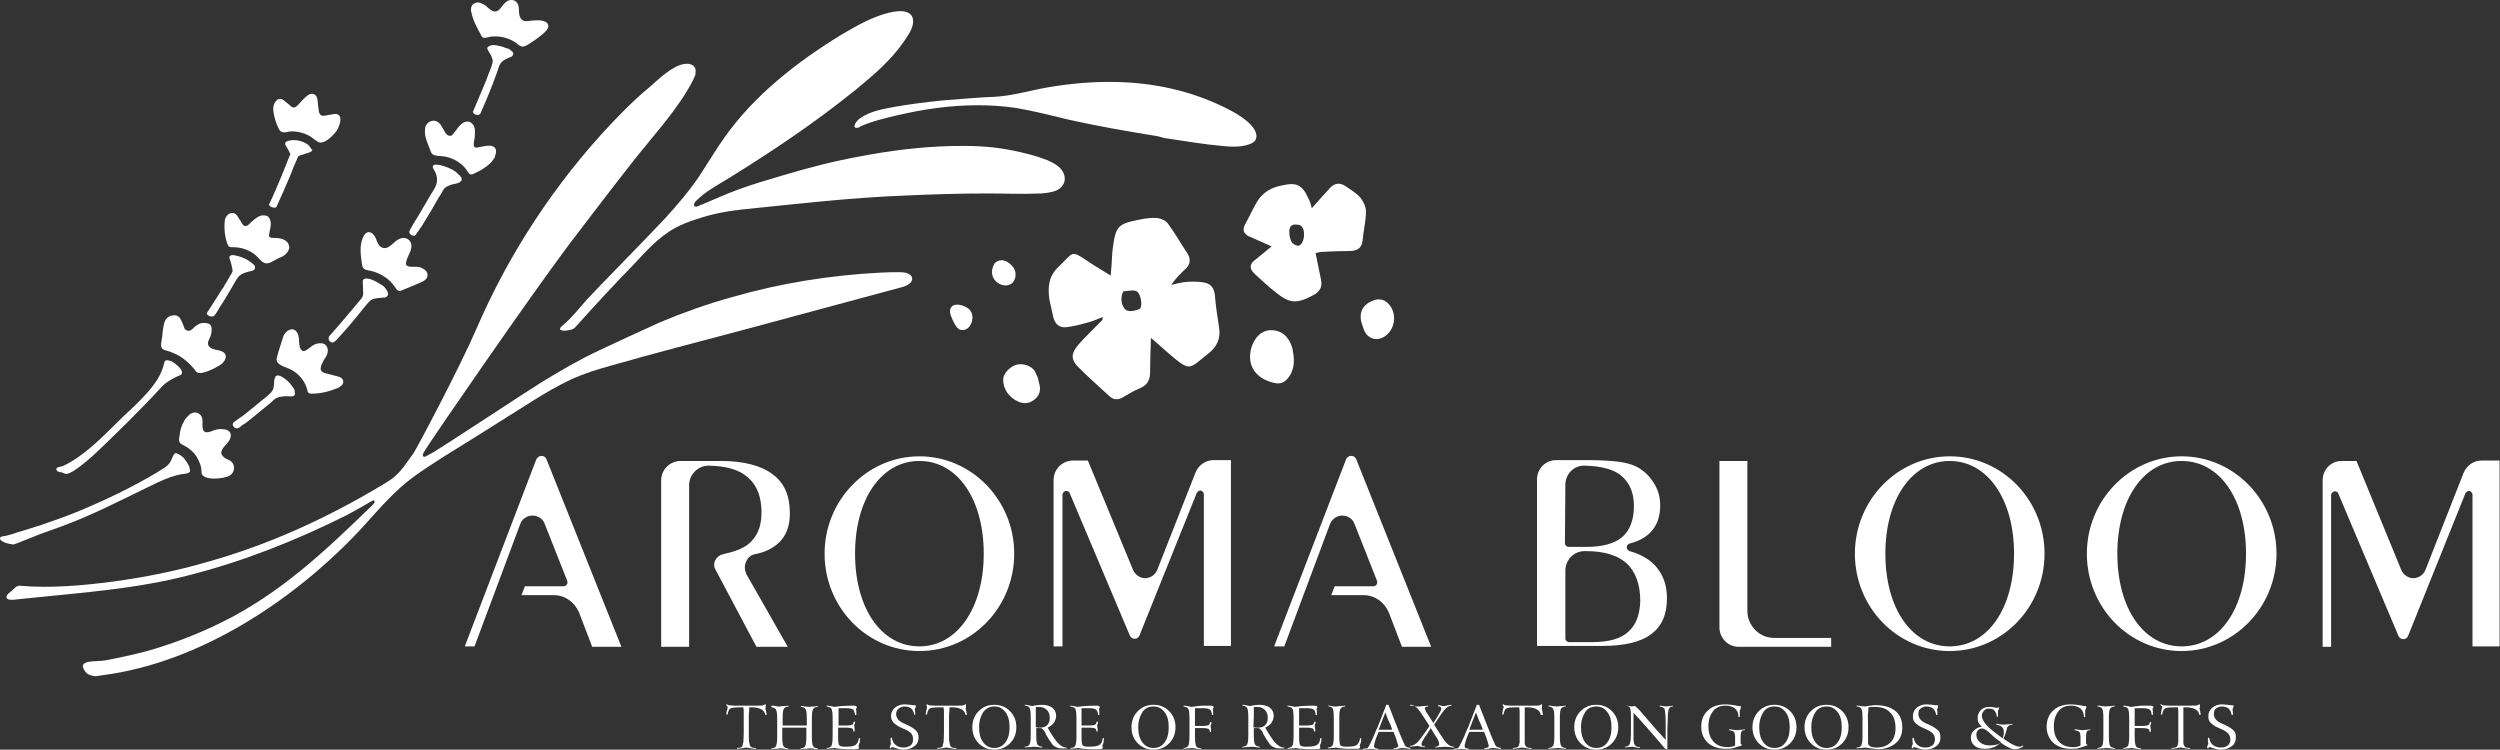 <?xml version="1.0" encoding="utf-8"?>
<!-- Generator: Adobe Illustrator 26.2.1, SVG Export Plug-In . SVG Version: 6.00 Build 0)  -->
<svg version="1.1" id="レイヤー_1" xmlns="http://www.w3.org/2000/svg" xmlns:xlink="http://www.w3.org/1999/xlink" x="0px"
	 y="0px" viewBox="0 0 590.6 177.1" style="enable-background:new 0 0 590.6 177.1;" xml:space="preserve">
<rect x="0" y="0" width="590.6" height="177.1" fill="#333333" stroke="none"/>
<style type="text/css">
	.st0{fill:#FFFFFF;}
</style>
<g id="a">
</g>
<g id="b">
	<g id="c">
		<g>
			<g>
				<path class="st0" d="M248.8,74.8c0.4,1.7,1.4,2.7,3.1,2.5c1.8-0.2,3.6-0.7,5.4-1.2c1.1-0.3,2.1-0.8,3.2-1.2
					c0,0.6-0.1,0.8-0.3,0.9c-1.8,1.9-3.8,3.7-5.5,5.7c-1.7,2-1.7,3.4-0.1,5.1c2.4,2.4,5,4.7,7.5,7c1,0.9,2,0.9,3.1,0.3
					c1.3-0.7,2.6-1.6,3.9-2.1c1.8-0.7,2.6-1.9,2.6-3.8c0-2.7,0.1-5.4,0.2-8.2c1.5,1.3,2.8,2.5,4.2,3.7c5.2,4.4,4.6,3.8,9.5-0.1
					c1.9-1.5,2.8-3.5,2.4-6c-0.4-2.6-0.8-5.1-1-7.7c-0.2-1.8-1.1-2.8-2.8-3c-1.3-0.2-2.6-0.2-3.9-0.1c-1.2,0.1-2.4,0.4-3.6,0.7
					c1-1.5,2.2-2.7,3.5-3.9c1-1,1.1-2.2,0.4-3.4c-1.6-2.4-3-4.9-4.7-7.2c-0.5-0.7-1.6-1.2-2.5-1.3c-1.4-0.1-2.9,0.1-4.3,0.4
					c-5,1-5.5,1.5-6.2,6.6c-0.2,1.4-0.2,2.8-0.3,4.1c-0.1,0.7-0.1,1.5-0.2,2.5c-1.9-1.2-3.5-2.1-5-3.1c-4.6-3.1-3.6-2.5-7.2,0.9
					c-2.5,2.3-2.7,4.9-2.3,7.8C248.2,72.1,248.5,73.4,248.8,74.8L248.8,74.8z M265.4,68.8c1,0,2.3-0.4,3.1,0
					c1.1,0.6,1.5,3.8,0.7,4.2c-0.9,0.4-2.3,0.7-3.1,0.3C264.8,72.4,264.6,70.2,265.4,68.8L265.4,68.8z"/>
				<path class="st0" d="M297,47.6c-1,1.7-1.8,3.5-2.8,5.3c-0.8,1.4-0.4,2.4,1,3c1.7,0.8,3.5,1.5,5.2,2.3c-1.2,1-2.5,2.1-3.9,3.2
					c-1.5,1.1-1.3,2.2,0,3.4c1.6,1.4,3.1,2.9,4.8,4.2c3.4,2.8,5.1,2.8,9,0.7c1.5-0.8,2.1-1.9,1.8-3.5c-0.4-2.1-0.9-4.2-1.3-6.4
					c0.5-0.1,1-0.3,1.5-0.3c2.2-0.1,4.4-0.2,6.5-0.2c1.7,0,2.9-0.6,3.1-2.5c0.2-2.3,0.8-4.6,0.8-6.9c0-1.1-0.7-2.5-1.5-3.4
					c-0.9-1-2.2-1.7-3.3-2.5c-1.3-0.9-2.6-0.8-3.7,0.4c-1.4,1.5-2.8,3.1-4.3,4.8c-0.2-0.8-0.4-1.6-0.8-2.3c-1.4-3.2-2.8-3.9-6.2-3.1
					C300.6,44.2,298.4,45.3,297,47.6L297,47.6z M306.7,53.1c0.2,0,0.5,0.1,0.7,0.3c1.1,0.9,0.8,4.1-0.5,4.6
					c-0.4,0.2-1.2-0.2-1.6-0.6c-0.4-0.4-0.5-1.2-0.6-1.4C304.3,53.6,304.9,52.8,306.7,53.1z"/>
				<path class="st0" d="M245.2,89.3c0.1,0.6,0.2,0.9,0.3,1.3c0.4,1.4,0.2,2.7-1,3.7c-1.2,1-2.5,1.2-3.9,0.6c-2.3-1-3.7-3.1-3.6-5.4
					c0.1-1.4,1.8-3.1,3.4-3.4c1.8-0.3,3.8,0.6,4.3,2.1C244.9,88.6,245.1,89,245.2,89.3L245.2,89.3z"/>
				<path class="st0" d="M305.3,82.2c0.4,2.1,0.8,4.4-0.7,6.7c-0.9,1.3-1.9,1.9-3.4,1.6c-4.4-0.9-6.9-4.1-5.5-8.6
					c0.7-2.2,2.4-4,4.8-3.9C302.8,78.1,304.4,79.4,305.3,82.2L305.3,82.2z"/>
				<path class="st0" d="M239.8,64c0.4,1.4-0.2,2.9-1.4,3.3c-1.4,0.5-3.2-0.4-3.8-1.8c-0.5-1.2-0.2-2.2,0.3-3.2
					c0.3-0.4,1-0.8,1.5-0.8C237.7,61.3,239.4,62.7,239.8,64L239.8,64z"/>
				<path class="st0" d="M321.9,77c-1.1-2.8-0.2-5,2.5-6c1.5-0.6,2.9-0.2,3.9,1.1c2,2.6,1,6.6-2,7.8c-1.5,0.6-3.2-0.1-3.9-1.6
					C322.2,78,322.1,77.5,321.9,77L321.9,77z"/>
				<path class="st0" d="M229.6,74.1c0.4,1.2-0.1,2.9-1.2,3.6c-0.5,0.3-1.2,0.4-1.8,0.1c-0.3-0.2-0.6-0.5-0.8-0.8
					c-0.5-0.8-0.9-1.7-1.2-2.5c-0.2-0.6-0.3-1.3,0.1-1.9s1.2-0.7,1.9-0.6C228.1,72.3,229.2,72.9,229.6,74.1L229.6,74.1z"/>
			</g>
			<g>
				<g>
					<path class="st0" d="M164.3,17.6c-0.2,0.5-0.4,1-0.6,1.4c-3.6,6.9-9.1,12.7-13.9,18.8c-5.2,6.6-10.3,13.3-15.4,20
						c-10.1,13.5-31.7,45-32.9,46.9c-0.3,0.5-1.4,2.1-1.5,2.4c-0.1,0.1-0.1,0.3-0.1,0.5c0,0.2,0.2,0.4,0.4,0.3
						c0.2,0,0.3-0.1,0.5-0.2c0.4-0.2,0.9-0.5,1.3-0.7c4.3-2.6,21.5-14,26-16.8c4.4-2.7,8.9-5.3,13.6-7.5c2.3-1.1,11.8-5.5,14.3-6.6
						c5.5-2.3,11.1-4.3,16.9-5.9c11.4-3.3,23.3-5.2,35.2-5.8c1.6-0.1,3.1-0.1,4.6-0.1c1.1,0,2.6,0.3,2.8,1.4
						c0.1,1.1-1.2,1.8-2.3,2.1L175,78.1c-10.1,2.7-20.3,5.3-30.4,8.2c-3.3,0.9-6.5,1.9-9.6,3.3c-3.2,1.5-6.3,3.3-9.3,5.2l-13.5,8.5
						c-4.8,3-9.7,5.9-14.3,9.2c-4.7,3.4-8.3,7.7-12.2,12c-15.6,16.9-38.2,32-61.4,35c-0.4,0.1-0.9,0.1-1.3,0.2
						c-0.5,0.1-1.1,0-1.6-0.2c-0.5-0.1-0.9-0.4-1.3-0.9c-2.1-2.9,2.6-2.2,4.8-2.6c3.2-0.6,6.4-1.3,9.5-2.1c6.1-1.7,12.1-4,17.8-6.8
						c13.9-6.8,24.6-16.9,35.6-27.6c0.2-0.2,0.4-0.4,0.6-0.7c0.1-0.1,0.1-0.2,0.1-0.3c0-0.2-0.2-0.3-0.3-0.3
						c-0.2,0.1-0.4,0.2-0.6,0.3c-1.9,1.1-3.8,2.2-5.7,3.2c-11.8,5.9-24.1,10.8-36.9,14.1c-13,3.4-25.8,4.2-39.1,5.6
						c-1,0.1-2,0.2-2.9,0.3c-0.3,0-0.7,0-1-0.1c-0.4-0.1-0.6-0.5-0.4-0.9c0.1-0.1,0.2-0.3,0.3-0.4c0.6-0.5,1.2-1,1.8-1.6
						c0.4-0.3,0.8-0.4,1.3-0.3c6.9,0.6,14.8-0.1,21.6-1c7.5-1,15-2.5,22.2-4.6c15.1-4.2,29.3-10.8,42.6-18.9c1.5-0.9,2.7-2,3.8-3.4
						c0.8-1.1,1.6-2.2,2.4-3.3c0.8-1.1,11.1-20.6,14.9-29.4c7.7-17.9,18.6-34.5,32-48.7c2.8-2.9,5.6-5.8,8.7-8.3
						c2.2-1.9,6.4-6.2,9.6-5.7c1.1,0.2,1.7,0.9,1.5,2.1C164.3,17.3,164.3,17.4,164.3,17.6L164.3,17.6L164.3,17.6z"/>
					<path class="st0" d="M213.6,2.7c1.1,0.2,2,0.8,2.1,2c0.2,1.9-1.3,3.8-2.3,5.3c-3,4.3-7,7.7-11,11c-9.6,7.8-19.9,14.7-30.4,21.2
						c-2.6,1.6-5.3,3-7.5,5.2c-0.2,0.2-0.4,0.4-0.5,0.7s0,0.6,0.2,0.7c0.2,0.1,0.5,0,0.7-0.1c3.2-1.3,6.4-2.8,9.7-4
						s6.7-2.2,10.1-3.2c6-1.8,12.1-3.4,18.2-4.5c7.2-1.4,14.4-2.3,21.7-2.5c4.4-0.1,8.9,0,13.3,0.8c2.2,0.4,4.4,0.9,6.5,1.5
						c1.9,0.6,4.2,1.3,5.7,2.6c1,0.8,1.6,2.1,1.4,3.3c-0.2,1.1-1.1,2-2.2,2.4s-2.2,0.5-3.3,0.6c-4.2,0.2-8.5,0-12.8,0
						c-6.5,0-13,0.2-19.5,0.5c-12.9,0.5-25.7,2-38.5,3.3c-3.7,0.4-7.2,1.1-10.7,2.3c-1.7,0.5-3.4,1.2-4.9,2c-4.1,2.2-7.1,5.7-10.2,9
						c-4.6,4.7-9.1,9.6-13.4,14.4c-0.3,0.4-0.7,0.6-1.2,0.7c-0.6,0.1-1.1,0.3-1.7,0.2c-0.2,0-0.3,0-0.5-0.1
						c-0.3-0.1-0.4-0.3-0.2-0.6c0.2-0.2,0.4-0.4,0.6-0.6c2.2-1.8,3.9-4.1,5.8-6.2c2-2.2,14.4-14.8,18.4-19.1c3-3.3,6-6.8,8.4-10.5
						c1.9-2.9,3.6-5.8,5.6-8.6c7.1-10,17-17.7,27.4-24.1C202.3,6.1,206,4,210,3C210.9,2.8,212.4,2.5,213.6,2.7L213.6,2.7z"/>
					<path class="st0" d="M273,32.1c-6.8-1.1-13.7-2.3-20.4-3.8c-4.2-1-8.4-2.1-12.6-2.8c-6.1-0.9-12.4-0.8-18.6,0
						c-3.1,0.4-6.2,1-9.3,1.7c-2.9,0.7-6,1.4-8.7,2.6c-0.2,0.1-0.3,0.2-0.5,0.3c-0.1,0.1-0.3,0.1-0.5,0.1c-0.8,0.1-0.5-0.8-0.3-1.1
						c0.3-0.5,0.8-1,1.3-1.3c2.2-1.5,5-2,7.6-2.5c4-0.7,7.9-1.2,12-1.6c0.9-0.1,11.5-0.9,11.5-0.8c4.9-0.2,9.6-1.8,14.5-2.5
						c5.2-0.8,10.4-1.2,15.7-1c9.1,0.3,18.2,2.5,26.2,6.8c1.7,0.9,3.4,2,4.7,3.4c0.9,1,1.7,2.5,0.9,3.6c-0.3,0.4-0.8,0.7-1.4,0.9
						c-2,0.7-4.1,0.6-6.2,0.4c-4.6-0.4-9.2-1.2-13.9-1.9C274.4,32.4,273.7,32.2,273,32.1L273,32.1z"/>
					<g>
						<path class="st0" d="M129.5,5.9c-0.2-0.8-1.2-1-2-1.1c-0.7,0-1.5,0-2.2,0.1c-0.6,0.1-1.3,0.2-1.8-0.1
							c-0.7-0.4-0.9-1.4-0.9-2.2c0-0.8-0.1-1.8-0.8-2.3c-0.4-0.3-1-0.4-1.6-0.2S119.4,0.6,119,1c-0.6,0.7-1.1,1.6-1.9,1.7
							c-0.9,0.1-1.6-0.7-2.3-1.3c-0.1-0.1-0.2-0.2-0.3-0.2c-0.4-0.3-0.9-0.5-1.4-0.6c-0.6-0.1-1.3,0.2-1.6,0.7
							c-0.3,0.5-0.3,1.2-0.1,1.8c0.4,1.9,1.4,3.6,2.3,5.3c0.2,0.5,0.5,0.6,1.1,0.5c0.2,0,0.3-0.1,0.5-0.1c0.7-0.2,1.3-0.2,2-0.2
							c1.9,0.1,3.7,0.7,5.2,2c1.1,0.9,1.9,0.1,2.9-0.5c1.1-0.7,2.2-1.5,3.2-2.4C129.1,7.2,129.7,6.6,129.5,5.9L129.5,5.9z"/>
						<path class="st0" d="M119.1,11.2c-0.4-0.2-0.9-0.3-1.4-0.4c-0.8-0.2-1.6-0.3-2.3,0.2c-0.4,0.2-0.3,0.6-0.1,0.9
							c0.2,0.4,0.5,0.8,0.7,1.2c0.2,0.4,0.3,0.8,0.4,1.2c0,0.2,0,0.5-0.1,0.7c-0.2,0.9-0.6,1.7-0.9,2.5c-0.3,0.9-0.7,1.9-1.1,2.8
							c-0.8,1.9-1.6,3.8-2.4,5.7l-0.1,0.2c-0.4,0.7,1.2,1.4,1.7,0.6c2.5-5.6,3.6-8.8,4.5-11.4c0.6-1.2,1.8-1.6,2.8-2
							c0.2-0.1,0.3-0.2,0.3-0.3c0.3-0.4,0.2-0.7-0.2-1c-0.3-0.2-0.5-0.5-0.8-0.6C119.8,11.5,119.5,11.3,119.1,11.2L119.1,11.2z"/>
					</g>
					<g>
						<path class="st0" d="M40.3,109c0.2-0.4,0.4-0.9,0.6-1.3c0.3-0.7,0.6-0.8,1.3-0.4c1.2,0.6,1.9,1.7,2.5,2.9
							c0.1,0.3,0.1,0.6,0.2,1c0,0.2-0.1,0.4-0.4,0.5c-0.2,0.1-0.5,0.2-0.7,0.2c-3.2,0.3-6.4,2-9.3,3.4c-6.6,3.2-13.2,6.6-20.1,9.1
							c-1.6,0.6-3.3,1.2-5,1.8c-1.6,0.6-5.6,2.3-6.1,2.4c-0.1,0-0.2,0.1-0.3,0c-0.9-0.1-1.8-0.3-2.6-0.8c-0.1-0.1-0.2-0.2-0.3-0.3
							c-0.2-0.3-0.1-0.6,0.2-0.7c0.1,0,0.2-0.1,0.2-0.1c1.5-0.1,3-0.8,4.5-1.2c1.6-0.5,3.2-1,4.8-1.5c3.2-1.1,6.3-2.2,9.4-3.5
							c6.2-2.6,12.2-5.5,17.9-8.9C38.3,110.8,39.7,110.2,40.3,109L40.3,109z"/>
						<path class="st0" d="M43.6,99.3c0.2-0.4,0.5-0.7,0.8-1c0.5-0.6,1.3-1,2.1-0.8c0.7,0.2,1.2,0.8,1.3,1.5c0.2,1-0.5,3.4,1.4,3.1
							c0.4-0.1,0.8-0.2,1.2-0.4c0.7-0.3,1.5-0.4,2.3-0.3c0.4,0,0.9,0.1,1.3,0.4c0.7,0.5,0.6,1.3,0.3,2c-0.4,1-2.2,2.1-2,3.3
							c0.1,0.5,0.5,0.9,1,1.2s1,0.4,1.4,0.8c1,1,0.7,2.6-0.5,3.3c-1.2,0.7-6.3,1.3-6.6-0.7c0-0.1,0-0.2,0-0.3c0-1.4-0.6-2.5-1.2-3.6
							c-0.6-0.9-1.4-1.6-2.3-2.2c-0.4-0.2-0.7-0.4-1.1-0.6c-0.8-0.4-0.8-1.1-0.6-1.9C42.5,101.7,42.9,100.4,43.6,99.3L43.6,99.3z"/>
					</g>
					<g>
						<path class="st0" d="M116.6,37.6c-0.5,0.8-1.3,1.5-2.1,2c-0.8,0.6-1.8,1.1-2.7,1.5c-0.2,0.1-0.3,0.1-0.5,0.1
							c-0.4,0-0.7-0.4-0.9-0.8c-1.3-2-3.6-3.3-6-3.5c-1-0.1-2.2,0-2.6-1c-0.6-1.7-1.6-3.5-1.4-5.3c0-0.4,0.1-0.9,0.4-1.2
							c0.5-0.8,1.6-1.1,2.4-0.7c1.1,0.5,1.4,1.9,2.2,2.9c0.2,0.3,0.6,0.5,1,0.5c0.3,0,0.5-0.3,0.7-0.5c0.8-1,1.4-2.1,2.5-2.7
							c0.3-0.1,0.6-0.2,0.9-0.2c0.5,0,1,0.4,1.3,0.8c0.3,0.5,0.4,1,0.4,1.5c0,0.8,0,1.5-0.2,2.3c-0.1,0.5-0.2,1.3,0.2,1.5
							c0.2,0.1,0.5,0.1,0.8,0l1.6-0.3c0.8-0.1,1.6-0.2,2.2,0.3c0.6,0.5,0.4,1.5,0.1,2.2C116.9,37.3,116.7,37.5,116.6,37.6
							L116.6,37.6z"/>
						<path class="st0" d="M109,42c-0.2-0.3-0.4-0.6-0.6-0.7c-0.9-1-2.1-1.6-3.4-2c-0.5-0.2-3.2-1-2.7,0.4c0.1,0.1,0.1,0.3,0.2,0.4
							c0.8,1.2,1,2.7,0.4,3.9c-0.3,0.7-0.7,1.3-1.1,1.9s-0.7,1.3-1.1,1.9c-0.8,1.3-1.5,2.6-2.3,3.9c-0.2,0.2-1.5,2.5-1.6,2.7
							c-0.5,1,1,1.6,1.4,1.1c0.1-0.2,0.6-0.9,0.7-1c0.2-0.3,0.4-0.7,0.7-1c0.4-0.7,0.8-1.3,1.2-2c0.8-1.3,1.6-2.6,2.3-3.9
							c0.3-0.6,0.7-1.2,1.1-1.8c0.3-0.5,0.5-1,0.9-1.4c0.4-0.4,1.1-0.6,1.6-0.8c0.8-0.2,1.6-0.2,2.2-0.8c0.1,0,0.1-0.1,0.1-0.1
							C109.1,42.4,109.1,42.2,109,42z"/>
					</g>
					<g>
						<path class="st0" d="M90.2,65c-0.9-0.5-1.9-0.9-3-1.1c-0.5-0.1-1.1-0.2-1.4-0.6c-0.2-0.3-0.3-0.7-0.3-1
							c-0.3-2-0.6-4.2,0.2-6.1c0.9-2.2,2.5-1.5,3.2,0.4c0.3,0.9,0.8,1.9,1.8,2c0.9,0.1,1.6-0.6,2.3-1.2c0.5-0.5,1.1-0.9,1.7-1.1
							s1.4-0.1,1.9,0.4c0.7,0.6,0.7,1.6,0.4,2.5s-0.8,1.6-1,2.5c-0.1,0.4-0.2,0.9,0.2,1.1c0.2,0.1,0.4,0.2,0.6,0.2
							c0.9,0.1,1.8-0.1,2.6,0.2s1.7,1,1.6,1.9c-0.1,0.9-1,1.4-1.8,1.7c-1.4,0.6-2.8,1.2-4.3,1.8c-0.2,0.1-0.4,0.2-0.7,0.1
							c-0.3-0.1-0.5-0.3-0.7-0.6C92.6,66.7,91.5,65.7,90.2,65L90.2,65z"/>
						<path class="st0" d="M91.5,68.8c-0.2-0.4-0.5-0.8-0.8-1.1s-0.6-0.4-0.9-0.6c-1-0.6-2.1-1.3-3.3-1.3c-0.5,0-0.8,0.2-0.8,0.8
							c0,0.9,0.1,1.8,0.1,2.7c0,0.2,0,0.7-0.4,1.2c-0.3,0.3-4.6,5.6-7.6,8.9c-0.3,0.4-0.2,1,0.2,1.3c0.6,0.5,1.1,0,1.5-0.4
							c1.2-1.4,2.5-2.7,3.7-4.2c1.3-1.5,2.4-3,3.7-4.5c0.2-0.2,0.5-0.5,0.7-0.7c0.8-0.5,2-0.5,2.9-0.6c0.1,0,0.3,0,0.4,0
							C91.8,70,91.8,69.4,91.5,68.8L91.5,68.8z"/>
					</g>
					<g>
						<path class="st0" d="M67.1,79.1c0.4-0.7,1.2-1.4,2.1-1.3c0.9,0.2,1.3,1.2,1.4,2s0,1.8,0.4,2.6c0.1,0.2,0.3,0.4,0.5,0.5
							c0.4,0.1,0.8-0.1,1.2-0.4c0.7-0.5,1.3-1.1,2.1-1.3s1.8-0.2,2.3,0.5s0.4,1.7,0,2.4s-0.9,1.4-1.2,2.2c-0.1,0.3-0.2,0.8-0.1,1.1
							c0.2,0.5,0.7,0.7,1.2,0.8c0.6,0.2,1.3,0.3,1.9,0.5c0.5,0.1,0.9,0.2,1.4,0.4s0.8,0.6,0.8,1.1c0,0.7-0.7,1.2-1.4,1.5
							c-1.9,0.8-4,1.3-6.1,1.3c-0.2,0-0.4,0-0.6-0.1c-0.3-0.2-0.4-0.5-0.4-0.8c-0.5-2-1.9-3.7-3.7-4.7c-1.2-0.7-4-1.1-3.5-2.9
							c0.3-1.3,1.4-4.6,1.5-4.9C66.9,79.4,67,79.3,67.1,79.1L67.1,79.1z"/>
						<path class="st0" d="M69.5,92c0-0.1-0.1-0.2-0.1-0.2c-0.6-0.9-1.3-1.8-2.2-2.4c-0.7-0.5-2-1.3-2.3,0c0,0.1,0,0.2-0.1,0.3
							c-0.1,0.8,0,1.8-0.4,2.5c-0.2,0.6-2.3,2.2-2.8,2.6c-1.1,0.9-2.2,1.8-3.3,2.7c-0.5,0.4-1,0.8-1.6,1.2c-0.3,0.2-0.3,0.2-0.6,0.4
							c-0.3,0.3-1,0.6-1.1,1c-0.1,0.3,0.1,0.6,0.3,0.8c0.2,0.2,0.4,0.3,0.7,0.3c0.3,0,0.5-0.2,0.7-0.3c0.5-0.5,0.8-0.6,1.4-1
							c0.7-0.5,1.3-1.1,2-1.6c1.3-1.1,2.6-2.1,3.9-3.2c0.4-0.4,0.9-0.9,1.4-1.1c0.2-0.1,0.3-0.1,0.5-0.2c0.6-0.1,1.2-0.2,1.7-0.2
							c0.5,0,1.1,0.1,1.6,0c0.5-0.1,0.6-0.6,0.4-1C69.7,92.4,69.6,92.2,69.5,92L69.5,92z"/>
					</g>
					<g>
						<g>
							<path class="st0" d="M40.8,85.5c0.7,0.5,1.4,1,1.9,1.7c0.1,0.1,0.2,0.3,0.2,0.4c0.2,0.5,0.1,0.8-0.3,1
								c-0.3,0.2-0.6,0.3-0.9,0.4c-1.4,0.7-2.8,1.5-3.8,2.7c-1.2,1.3-2.4,2.6-3.7,3.9c-2.5,2.6-5,5.1-7.6,7.6
								c-2.9,2.8-5.9,5.9-9.3,8.1c-0.3,0.2-0.6,0.3-1,0.5c-0.4,0.2-0.8,0.2-1.2,0c-0.3-0.2-0.7-0.2-1.1-0.3
								c-0.3-0.1-0.6-0.2-0.7-0.6c0-0.3,0.2-0.5,0.7-0.6c0.9-0.1,1.6-0.6,2.4-1c4.7-2.7,8.5-6.8,12.4-10.6c1.9-1.8,3.9-3.6,5.7-5.6
								c1.9-2.1,3.7-4.5,4.3-7.4c0.1-0.5,0.3-0.6,0.8-0.6C40.1,85.2,40.5,85.3,40.8,85.5L40.8,85.5z"/>
							<path class="st0" d="M42.4,84.1c-0.9-0.5-1.8-0.9-2.8-1.2c-0.4-0.1-0.8-0.2-1.1-0.4c-0.8-0.5-0.3-2-0.2-2.8
								c0.1-1.2,0.2-2.3,0.5-3.4c0.3-1.1,1-1.6,2-1.8c0.7-0.1,1.4,0.1,1.8,0.8c0.3,0.5,0.5,1,0.7,1.5c0.1,0.2,0.1,0.4,0.2,0.6
								c0.3,0.7,0.9,0.9,1.6,0.6c0.3-0.2,0.6-0.5,0.9-0.8c0.7-0.6,1.5-1,2.5-0.9c1.1,0.1,1.5,0.5,1.5,1.6c0,0.5-0.1,1.1-0.3,1.6
								c-0.2,0.4-0.3,0.7-0.5,1.1c-0.2,0.7,0,1.2,0.6,1.6c0.3,0.2,0.7,0.3,1.1,0.4c0.5,0.1,1,0.2,1.5,0.4c1.8,0.8,0.7,2.6-0.5,3.3
								c-1,0.6-4.1,2.3-5.3,1.7c-0.3-0.2-0.5-0.5-0.7-0.8C44.8,85.9,43.7,84.9,42.4,84.1L42.4,84.1z"/>
						</g>
						<g>
							<g>
								<path class="st0" d="M79.9,30.2c-0.2,0.5-0.5,0.9-0.7,1.1c-0.7,0.9-2.8,3-4.1,2.2c-0.5-0.3-0.9-0.6-1.4-1
									c-1.1-0.8-2.3-1.2-3.7-1.4c-0.8-0.1-1.5-0.1-2.2,0.1c-1,0.2-1.6,0-2-0.9c-0.6-1.2-1-2.5-1.2-3.9c-0.1-0.8-0.1-1.6,0.5-2.4
									c0.5-0.7,1.1-0.8,1.8-0.4c0.5,0.4,1,0.8,1.5,1.2c0.8,0.8,1.2,0.8,2,0c0.5-0.5,0.9-1,1.3-1.4c0.4-0.4,0.7-0.7,1.2-1
									c0.8-0.5,1.7-0.2,2,0.7c0.1,0.4,0.2,0.9,0.2,1.4c0.1,0.6,0.1,1.1,0.2,1.7c0.2,1,0.6,1.3,1.6,1.1c0.5-0.1,1.1-0.2,1.6-0.3
									c0.2,0,0.5-0.1,0.8-0.1C80.9,27.1,80.5,28.9,79.9,30.2z"/>
								<path class="st0" d="M73.5,35.1c-0.1-0.1-0.2-0.2-0.2-0.3c-0.2-0.2-0.3-0.4-0.5-0.6c-1.3-0.9-2.8-1.3-4.4-1
									c-1.1,0.2-1.3,0.7-0.7,1.5c0.3,0.5,0.6,1,0.8,1.5c0,0.1,0.1,0.1,0.1,0.2c0,0.1,0,0.2-0.1,0.2c-1,2.5-2,5.1-3.1,7.6
									c-0.6,1.4-1.1,2.6-1.8,4c-0.2,0.7,1.4,1.1,1.7,0.7c1.2-2.6,2.2-4.9,3.3-7.5c0.5-1.3,1-2.6,1.6-3.9c0.1-0.2,0.1-0.3,0.2-0.5
									c0.3-0.3,0.8-0.4,1.2-0.5c0.5-0.2,1-0.3,1.5-0.5c0.3-0.1,0.6-0.3,0.7-0.6C73.6,35.3,73.6,35.2,73.5,35.1L73.5,35.1z"/>
							</g>
							<path class="st0" d="M68.1,59.2c-0.1,0.3-0.3,0.5-0.5,0.7c-0.4,0.5-1,0.8-1.6,1l-1.9,1c-1.3,0.7-2,0.2-3-0.9
								c-1.5-1.8-4.1-2.7-6.4-2.6c-0.5,0-0.8-0.2-1-0.8c-0.6-1.8-0.8-3.6-0.6-5.4c0-0.4,0.2-0.8,0.4-1.1c0.5-0.8,1.7-1.2,2.5-0.2
								c0.3,0.5,0.6,1,0.9,1.4c0.2,0.3,0.3,0.6,0.5,0.8c0.2,0.3,0.6,0.4,1,0.2c0.3-0.2,0.6-0.4,0.8-0.7c0.5-0.4,1-0.9,1.5-1.2
								c0.5-0.4,1.2-0.6,1.8-0.5c0.7,0,1.1,0.4,1.3,1c0.4,1.1,0,2.2-0.2,3.3c0,0.2-0.1,0.5,0,0.7c0.2,0.2,0.5,0.3,0.8,0.3
								c0.8,0,1.6,0,2.4,0.3s1.4,0.9,1.5,1.7C68.4,58.6,68.3,58.9,68.1,59.2L68.1,59.2z"/>
							<path class="st0" d="M60.1,62.7c-0.1-0.1-0.1-0.1-0.2-0.2c-0.5-0.5-1.1-0.9-1.8-1.3c-0.6-0.3-4.2-1.8-3.9-0.2
								c0.1,0.4,0.3,0.8,0.4,1.2c0.1,0.5,0.2,0.9,0.3,1.4c0,0.2,0.1,0.4,0,0.6c-0.1,0.3-0.3,0.6-0.5,0.9l-0.9,1.6l-0.4,0.6
								c-0.2,0.4-0.4,0.8-0.7,1.1c-0.8,1.3-1.6,2.6-2.4,3.8c-0.4,0.6-0.7,1.1-1.1,1.7c-0.3,0.6,1.3,1.2,1.7,0.7
								c0.5-0.6,0.9-1.3,1.3-2c1.2-1.8,2.3-3.7,3.4-5.6c0.3-0.6,0.7-1.2,1.1-1.7c0.8-0.8,2.1-1.1,3.1-1.3c0.5-0.1,0.9-0.5,0.7-1
								C60.4,63,60.2,62.9,60.1,62.7L60.1,62.7z"/>
						</g>
					</g>
				</g>
				<g>
					<g>
						<path class="st0" d="M171.6,166.4h0.3v0c0,0.1,0.1,0.2,0.3,0.2c0.2,0,0.6,0.1,1.3,0.1h5.5c0.7,0,1.1,0,1.3-0.1
							c0.2,0,0.3-0.1,0.3-0.2v0h0.3c0,0.2,0,0.3,0,0.5s0,0.3-0.1,0.5c0.1,0.3,0.2,0.6,0.2,0.8c0.1,0.3,0.1,0.5,0.1,0.7h-0.3
							c-0.2-1.1-1.1-1.7-2.9-1.8c0,0-0.1,0-0.1,0h-0.8c0,0.5,0,1.1-0.1,1.7c0,0.6,0,1.2,0,2v2.6c0,0.9,0,1.6,0.1,2s0.1,0.6,0.2,0.8
							c0.1,0.2,0.2,0.3,0.5,0.4c0.2,0.1,0.5,0.1,0.9,0.1v0.2c-0.3,0-0.7,0-1.1-0.1s-0.8-0.1-1.2-0.2c-0.5,0.1-0.9,0.1-1.2,0.2
							c-0.4,0-0.7,0.1-1,0.1v-0.2c0.4,0,0.7-0.1,0.9-0.1c0.2-0.1,0.4-0.2,0.4-0.4s0.1-0.5,0.2-0.8c0-0.4,0.1-1,0.1-2v-2.6
							c0-1,0-1.8,0-2.3c0-0.5,0-0.9-0.1-1.4h-0.7c-1.3,0-2.1,0.1-2.4,0.3c-0.3,0.2-0.5,0.7-0.6,1.4h-0.3c0-0.3,0-0.5,0.1-0.8
							c0.1-0.3,0.1-0.5,0.2-0.8c0-0.1,0-0.3-0.1-0.4C171.6,166.7,171.6,166.6,171.6,166.4L171.6,166.4z"/>
						<path class="st0" d="M182.3,166.7c0.3,0,0.6,0,0.9,0.1s0.7,0.1,1.1,0.1c0.4-0.1,0.8-0.1,1.1-0.1s0.6-0.1,0.9-0.1v0.2
							c-0.5,0-0.9,0.2-1.1,0.5s-0.3,1-0.3,2.1v1.9c0.4,0,0.8,0,1.2,0c0.4,0,0.9,0,1.5,0c0.7,0,1.3,0,1.7,0s0.9,0,1.3,0v-1.7
							c0-1.2-0.1-1.9-0.3-2.2c-0.2-0.3-0.6-0.5-1.1-0.5v-0.2c0.3,0,0.6,0,0.9,0.1c0.3,0,0.7,0.1,1.1,0.1c0.4-0.1,0.8-0.1,1.1-0.1
							s0.6-0.1,0.9-0.1v0.2c-0.6,0-0.9,0.2-1.1,0.5c-0.2,0.3-0.3,1-0.3,2.2v4.4c0,1.1,0.1,1.9,0.3,2.2s0.6,0.5,1.1,0.5v0.2
							c-0.3,0-0.6,0-0.9-0.1s-0.7-0.1-1.2-0.1c-0.4,0.1-0.8,0.1-1.1,0.1c-0.3,0-0.6,0.1-0.9,0.1v-0.2c0.6,0,0.9-0.2,1.1-0.5
							c0.2-0.3,0.3-1.1,0.3-2.3v-2.1c-0.4,0-1,0-1.7,0c-0.7,0-1.1,0-1.3,0c-0.2,0-0.6,0-1.2,0c-0.6,0-1.1,0-1.5,0v2.2
							c0,1.1,0.1,1.9,0.3,2.2s0.6,0.5,1.1,0.5v0.2c-0.3,0-0.6,0-0.9-0.1s-0.7-0.1-1.1-0.1c-0.4,0.1-0.8,0.1-1.1,0.1
							c-0.3,0-0.6,0.1-0.9,0.1v-0.2c0.6,0,0.9-0.2,1.1-0.5c0.2-0.3,0.3-1.1,0.3-2.2v-4.3c0-1.2-0.1-1.9-0.3-2.2s-0.6-0.5-1.1-0.5
							L182.3,166.7L182.3,166.7z"/>
						<path class="st0" d="M195.3,166.7c0.3,0,0.5,0,0.8,0.1c0.3,0,0.6,0.1,1,0.2c0.5-0.1,1-0.1,1.6-0.2c0.6,0,1.4-0.1,2.4-0.1
							c0.6,0,0.9,0,1.1,0.1s0.2,0.1,0.2,0.2c0,0.1,0,0.1,0,0.2s-0.1,0.1-0.2,0.2c0,0.2,0.1,0.5,0.1,0.6s0,0.3,0,0.5v0.4H202
							c-0.1-0.6-0.2-1.1-0.5-1.3s-0.9-0.3-1.8-0.3h-1.6c0,0.2,0,0.4,0,0.7s0,0.6,0,1v2.4h1.6c0.9,0,1.4-0.1,1.6-0.2s0.3-0.3,0.4-0.7
							h0.3c0,0.2,0,0.4-0.1,0.5s-0.1,0.4-0.1,0.6c0.1,0.2,0.1,0.4,0.1,0.6s0,0.4,0,0.6h-0.3c0-0.4-0.1-0.6-0.3-0.7
							c-0.2-0.1-0.7-0.2-1.5-0.2H198v2.3c0,1.1,0.1,1.7,0.3,1.9s0.6,0.3,1.4,0.3c1.2,0,2-0.1,2.4-0.4s0.7-0.8,0.8-1.6h0.3
							c0,0.4-0.1,0.7-0.1,1c-0.1,0.3-0.2,0.5-0.3,0.8c0,0.1,0.1,0.2,0.1,0.2c0,0.1,0,0.1,0,0.2c0,0.2-0.1,0.3-0.2,0.3
							s-0.5,0.1-0.9,0.1c-0.1,0-0.3,0-0.5,0s-0.5,0-0.7,0c-0.8,0-1.4,0-2-0.1c-0.6,0-1.1-0.1-1.5-0.2c-0.3,0.1-0.6,0.1-0.9,0.1
							s-0.6,0.1-0.9,0.1v-0.2c0.6,0,0.9-0.2,1.1-0.5c0.2-0.3,0.3-1.1,0.3-2.4v-0.3c0,0,0-0.1,0-0.2s0-0.3,0-0.4v-2.1
							c0-0.1,0-0.2,0-0.4s0-0.4,0-0.6c0-1.3-0.1-2.1-0.3-2.4s-0.6-0.4-1.1-0.5L195.3,166.7L195.3,166.7z"/>
						<path class="st0" d="M216.2,166.6l0.2,0.1c0,0.1-0.1,0.2-0.1,0.4s-0.1,0.2-0.2,0.4c0,0.3,0.1,0.5,0.1,0.8c0,0.2,0,0.4,0,0.6
							H216c-0.1-0.6-0.3-1.1-0.7-1.5c-0.4-0.3-0.9-0.5-1.6-0.5c-0.6,0-1,0.2-1.4,0.5s-0.6,0.8-0.6,1.3c0,0.5,0.2,0.9,0.5,1.3
							c0.3,0.4,1,0.8,2,1.2c1.1,0.5,1.8,1,2.2,1.4s0.6,0.9,0.6,1.6c0,0.9-0.3,1.6-1,2.1s-1.5,0.8-2.6,0.8c-0.5,0-1-0.1-1.6-0.3
							s-0.9-0.3-1-0.3c-0.1,0-0.2,0-0.2,0.1s-0.1,0.1-0.1,0.2l-0.3-0.1c0-0.2,0.1-0.3,0.1-0.5s0.1-0.3,0.2-0.4
							c-0.1-0.3-0.1-0.5-0.1-0.8s0-0.4,0-0.7h0.3c0.1,0.7,0.4,1.3,0.9,1.7s1.1,0.6,1.9,0.6c0.6,0,1.2-0.2,1.6-0.5s0.6-0.8,0.6-1.4
							s-0.1-1-0.4-1.4s-1-0.8-2.2-1.3c-1-0.4-1.6-0.9-2-1.3s-0.6-0.9-0.6-1.5c0-0.8,0.3-1.5,0.9-2s1.4-0.8,2.3-0.8
							c0.5,0,0.9,0.1,1.4,0.1c0.5,0.1,0.7,0.1,0.8,0.1c0.1,0,0.1,0,0.2,0S216.2,166.7,216.2,166.6L216.2,166.6z"/>
						<path class="st0" d="M218.9,166.4h0.3v0c0,0.1,0.1,0.2,0.3,0.2c0.2,0,0.6,0.1,1.3,0.1h5.5c0.7,0,1.1,0,1.3-0.1
							c0.2,0,0.3-0.1,0.3-0.2v0h0.3c0,0.2,0,0.3,0,0.5s0,0.3-0.1,0.5c0.1,0.3,0.2,0.6,0.2,0.8c0.1,0.3,0.1,0.5,0.1,0.7h-0.3
							c-0.2-1.1-1.1-1.7-2.9-1.8c0,0-0.1,0-0.1,0h-0.8c0,0.5,0,1.1-0.1,1.7c0,0.6,0,1.2,0,2v2.6c0,0.9,0,1.6,0.1,2s0.1,0.6,0.2,0.8
							c0.1,0.2,0.2,0.3,0.5,0.4c0.2,0.1,0.5,0.1,0.9,0.1v0.2c-0.3,0-0.7,0-1.1-0.1s-0.8-0.1-1.2-0.2c-0.5,0.1-0.9,0.1-1.2,0.2
							c-0.4,0-0.7,0.1-1,0.1v-0.2c0.4,0,0.7-0.1,0.9-0.1c0.2-0.1,0.4-0.2,0.4-0.4s0.1-0.5,0.2-0.8c0-0.4,0.1-1,0.1-2v-2.6
							c0-1,0-1.8,0-2.3c0-0.5,0-0.9-0.1-1.4H222c-1.3,0-2.1,0.1-2.4,0.3c-0.3,0.2-0.5,0.7-0.6,1.4h-0.3c0-0.3,0-0.5,0.1-0.8
							c0.1-0.3,0.1-0.5,0.2-0.8c0-0.1,0-0.3-0.1-0.4C218.9,166.7,218.9,166.6,218.9,166.4L218.9,166.4z"/>
						<path class="st0" d="M240.1,171.8c0,1.5-0.5,2.8-1.5,3.8s-2.2,1.5-3.7,1.5s-2.7-0.5-3.7-1.5s-1.5-2.3-1.5-3.8s0.5-2.8,1.5-3.8
							s2.2-1.5,3.7-1.5s2.7,0.5,3.7,1.5S240.1,170.3,240.1,171.8z M234.9,176.7c1.1,0,1.9-0.4,2.6-1.3s1-2.1,1-3.6s-0.3-2.7-1-3.6
							c-0.7-0.9-1.5-1.3-2.6-1.3s-1.9,0.4-2.6,1.3c-0.6,0.9-1,2.1-1,3.6s0.3,2.7,1,3.6S233.8,176.7,234.9,176.7L234.9,176.7z"/>
						<path class="st0" d="M247.5,171.9c1,1.8,1.9,3.1,2.5,3.7s1.2,1,1.9,1h0.1v0.2c-0.2,0-0.4,0-0.5,0c-0.1,0-0.2,0-0.3,0
							c-0.5,0-0.9,0-1.2-0.1s-0.6-0.2-0.9-0.4c-0.3-0.2-0.6-0.5-0.8-0.9c-0.3-0.4-0.7-1-1.2-1.9c-0.1-0.1-0.1-0.3-0.2-0.5
							c-0.4-0.6-0.7-1-1.1-1c-0.1,0-0.2,0-0.3,0s-0.4,0-0.7,0v1.7c0,1.2,0.1,1.9,0.3,2.2s0.6,0.5,1.1,0.5v0.2c-0.3,0-0.6,0-0.9-0.1
							c-0.3,0-0.7-0.1-1.1-0.1c-0.4,0.1-0.8,0.1-1.2,0.1s-0.6,0.1-0.9,0.1v-0.2c0.6,0,0.9-0.2,1.1-0.5s0.3-1.1,0.3-2.2v-4.3
							c0-1.1-0.1-1.9-0.3-2.2s-0.6-0.5-1.1-0.5v-0.2c0.3,0,0.5,0,0.8,0.1s0.6,0.1,1,0.2c0.4-0.1,0.8-0.2,1.1-0.2s0.7-0.1,1-0.1
							c1.1,0,2,0.2,2.6,0.7s0.9,1.1,0.9,1.9c0,0.6-0.2,1.1-0.5,1.6S248.1,171.6,247.5,171.9L247.5,171.9z M244.7,171.8
							c0.2,0,0.4,0.1,0.6,0.1c0.2,0,0.3,0,0.4,0c0.8,0,1.3-0.2,1.7-0.6c0.4-0.4,0.6-1,0.6-1.7c0-0.8-0.2-1.4-0.7-1.9
							c-0.4-0.4-1.1-0.7-1.8-0.7c-0.1,0-0.3,0-0.4,0s-0.2,0-0.4,0.1c0,0.4,0,0.7,0,1.1c0,0.4,0,0.8,0,1.1L244.7,171.8L244.7,171.8z"
							/>
						<path class="st0" d="M252.7,166.7c0.3,0,0.5,0,0.8,0.1c0.3,0,0.6,0.1,1,0.2c0.5-0.1,1-0.1,1.6-0.2c0.6,0,1.4-0.1,2.4-0.1
							c0.6,0,0.9,0,1.1,0.1s0.2,0.1,0.2,0.2c0,0.1,0,0.1,0,0.2s-0.1,0.1-0.2,0.2c0,0.2,0.1,0.5,0.1,0.6s0,0.3,0,0.5v0.4h-0.3
							c0-0.6-0.2-1.1-0.5-1.3s-0.9-0.3-1.8-0.3h-1.6c0,0.2,0,0.4,0,0.7s0,0.6,0,1v2.4h1.6c0.9,0,1.4-0.1,1.6-0.2s0.3-0.3,0.4-0.7
							h0.3c0,0.2,0,0.4-0.1,0.5s-0.1,0.4-0.1,0.6c0,0.2,0.1,0.4,0.1,0.6s0,0.4,0,0.6H259c0-0.4-0.1-0.6-0.3-0.7
							c-0.2-0.1-0.7-0.2-1.5-0.2h-1.7v2.3c0,1.1,0.1,1.7,0.3,1.9s0.6,0.3,1.4,0.3c1.2,0,2-0.1,2.5-0.4s0.7-0.8,0.8-1.6h0.3
							c0,0.4-0.1,0.7-0.1,1c-0.1,0.3-0.2,0.5-0.3,0.8c0,0.1,0.1,0.2,0.1,0.2c0,0.1,0,0.1,0,0.2c0,0.2-0.1,0.3-0.2,0.3
							s-0.5,0.1-0.9,0.1c-0.1,0-0.3,0-0.5,0s-0.5,0-0.7,0c-0.8,0-1.4,0-2-0.1c-0.6,0-1.1-0.1-1.5-0.2c-0.3,0.1-0.6,0.1-0.9,0.1
							s-0.6,0.1-0.9,0.1v-0.2c0.6,0,0.9-0.2,1.1-0.5c0.2-0.3,0.3-1.1,0.3-2.4v-0.3c0,0,0-0.1,0-0.2s0-0.3,0-0.4v-2.1
							c0-0.1,0-0.2,0-0.4s0-0.4,0-0.6c0-1.3-0.1-2.1-0.3-2.4s-0.6-0.4-1.1-0.5L252.7,166.7L252.7,166.7z"/>
						<path class="st0" d="M277.7,171.8c0,1.5-0.5,2.8-1.5,3.8s-2.2,1.5-3.7,1.5s-2.7-0.5-3.7-1.5s-1.5-2.3-1.5-3.8s0.5-2.8,1.5-3.8
							s2.2-1.5,3.7-1.5s2.7,0.5,3.7,1.5S277.7,170.3,277.7,171.8z M272.5,176.7c1.1,0,2-0.4,2.6-1.3c0.7-0.9,1-2.1,1-3.6
							s-0.3-2.7-1-3.6c-0.7-0.9-1.5-1.3-2.6-1.3s-2,0.4-2.6,1.3c-0.6,0.9-1,2.1-1,3.6s0.3,2.7,1,3.6S271.4,176.7,272.5,176.7
							L272.5,176.7z"/>
						<path class="st0" d="M279.6,166.7c0.3,0,0.5,0,0.8,0.1c0.3,0,0.6,0.1,1,0.2c0.5-0.1,1-0.1,1.6-0.2s1.4-0.1,2.2-0.1h0.4
							c0.5,0,0.7,0,0.9,0.1s0.2,0.1,0.2,0.2c0,0.1,0,0.1,0,0.2s-0.1,0.1-0.2,0.2c0,0.2,0.1,0.4,0.1,0.6c0,0.2,0,0.3,0,0.5
							c0,0,0,0.1,0,0.2s0,0.2,0,0.2h-0.3c0-0.6-0.2-1.1-0.5-1.3s-0.9-0.3-1.8-0.3h-1.7c0,0.2,0,0.4,0,0.7s0,0.6,0,1v2.5h1.6
							c0.9,0,1.4-0.1,1.6-0.2s0.3-0.3,0.4-0.7h0.3c0,0.2,0,0.4-0.1,0.5s-0.1,0.4-0.1,0.6c0.1,0.3,0.1,0.5,0.1,0.7c0,0.2,0,0.4,0,0.5
							h-0.3c0-0.4-0.1-0.6-0.3-0.7c-0.2-0.1-0.7-0.2-1.5-0.2h-1.7v1.9c0,1.3,0.1,2,0.3,2.4c0.2,0.3,0.6,0.5,1.1,0.5h0.1v0.2
							c-0.3,0-0.6,0-1-0.1s-0.8-0.1-1.2-0.2c-0.4,0.1-0.8,0.1-1.1,0.1s-0.6,0.1-0.9,0.1v-0.2c0.5,0,0.9-0.2,1.1-0.5
							c0.2-0.3,0.3-1.1,0.3-2.4v-0.3c0,0,0-0.1,0-0.2s0-0.3,0-0.4v-2.1c0-0.1,0-0.2,0-0.4s0-0.4,0-0.6c0-1.3-0.1-2.1-0.3-2.4
							s-0.6-0.4-1.1-0.5L279.6,166.7L279.6,166.7z"/>
						<path class="st0" d="M298.9,171.9c1,1.8,1.9,3.1,2.5,3.7s1.2,1,1.9,1h0.1v0.2c-0.2,0-0.4,0-0.5,0c-0.1,0-0.2,0-0.3,0
							c-0.5,0-0.9,0-1.2-0.1s-0.6-0.2-0.9-0.4c-0.3-0.2-0.6-0.5-0.8-0.9c-0.3-0.4-0.7-1-1.2-1.9c-0.1-0.1-0.1-0.3-0.2-0.5
							c-0.4-0.6-0.7-1-1.1-1c0,0-0.2,0-0.3,0s-0.4,0-0.7,0v1.7c0,1.2,0.1,1.9,0.3,2.2s0.6,0.5,1.1,0.5v0.2c-0.3,0-0.6,0-0.9-0.1
							c-0.3,0-0.7-0.1-1.1-0.1c-0.4,0.1-0.8,0.1-1.2,0.1s-0.6,0.1-0.9,0.1v-0.2c0.6,0,0.9-0.2,1.1-0.5s0.3-1.1,0.3-2.2v-4.3
							c0-1.1-0.1-1.9-0.3-2.2s-0.6-0.5-1.1-0.5v-0.2c0.3,0,0.5,0,0.8,0.1s0.6,0.1,1,0.2c0.4-0.1,0.8-0.2,1.1-0.2s0.7-0.1,1-0.1
							c1.1,0,2,0.2,2.6,0.7s0.9,1.1,0.9,1.9c0,0.6-0.2,1.1-0.5,1.6S299.5,171.6,298.9,171.9L298.9,171.9z M296.1,171.8
							c0.2,0,0.4,0.1,0.6,0.1s0.3,0,0.5,0c0.8,0,1.3-0.2,1.7-0.6c0.4-0.4,0.6-1,0.6-1.7c0-0.8-0.2-1.4-0.7-1.9
							c-0.4-0.4-1-0.7-1.8-0.7c-0.1,0-0.3,0-0.4,0s-0.2,0-0.4,0.1c0,0.4,0,0.7,0,1.1c0,0.4,0,0.8,0,1.1L296.1,171.8L296.1,171.8z"/>
						<path class="st0" d="M304.1,166.7c0.3,0,0.5,0,0.8,0.1c0.3,0,0.6,0.1,1,0.2c0.5-0.1,1-0.1,1.6-0.2c0.6,0,1.4-0.1,2.4-0.1
							c0.6,0,0.9,0,1.1,0.1s0.2,0.1,0.2,0.2c0,0.1,0,0.1,0,0.2s-0.1,0.1-0.2,0.2c0,0.2,0.1,0.5,0.1,0.6s0,0.3,0,0.5v0.4h-0.3
							c0-0.6-0.2-1.1-0.5-1.3s-0.9-0.3-1.8-0.3h-1.6c0,0.2,0,0.4,0,0.7s0,0.6,0,1v2.4h1.6c0.9,0,1.4-0.1,1.6-0.2s0.3-0.3,0.4-0.7
							h0.3c0,0.2,0,0.4-0.1,0.5s-0.1,0.4-0.1,0.6c0,0.2,0.1,0.4,0.1,0.6c0,0.2,0,0.4,0,0.6h-0.3c0-0.4-0.1-0.6-0.3-0.7
							c-0.2-0.1-0.7-0.2-1.5-0.2h-1.7v2.3c0,1.1,0.1,1.7,0.3,1.9s0.6,0.3,1.4,0.3c1.2,0,2-0.1,2.5-0.4s0.7-0.8,0.8-1.6h0.3
							c0,0.4-0.1,0.7-0.1,1c-0.1,0.3-0.2,0.5-0.3,0.8c0,0.1,0.1,0.2,0.1,0.2c0,0.1,0,0.1,0,0.2c0,0.2-0.1,0.3-0.2,0.3
							s-0.5,0.1-0.9,0.1c-0.1,0-0.3,0-0.5,0s-0.5,0-0.7,0c-0.8,0-1.4,0-2-0.1c-0.6,0-1-0.1-1.5-0.2c-0.3,0.1-0.6,0.1-0.9,0.1
							s-0.6,0.1-1,0.1v-0.2c0.5,0,0.9-0.2,1.1-0.5c0.2-0.3,0.3-1.1,0.3-2.4v-0.3c0,0,0-0.1,0-0.2s0-0.3,0-0.4v-2.1
							c0-0.1,0-0.2,0-0.4s0-0.4,0-0.6c0-1.3-0.1-2.1-0.3-2.4s-0.6-0.4-1.1-0.5L304.1,166.7L304.1,166.7z"/>
						<path class="st0" d="M313.7,166.7c0.3,0,0.6,0,0.9,0.1s0.7,0.1,1.2,0.1c0.4-0.1,0.8-0.1,1.1-0.1s0.6-0.1,0.9-0.1v0.2
							c-0.5,0-0.9,0.2-1.1,0.5s-0.3,1-0.3,2.1v4.7c0,1,0.1,1.7,0.3,1.9s0.6,0.3,1.4,0.3c1.2,0,2-0.1,2.4-0.4
							c0.4-0.3,0.7-0.8,0.8-1.6h0.3c0,0.4-0.1,0.7-0.1,0.9s-0.2,0.6-0.3,0.8c0,0,0,0,0,0c0.1,0.2,0.1,0.3,0.1,0.4
							c0,0.2-0.1,0.3-0.2,0.3c-0.1,0.1-0.5,0.1-1,0.1c-0.1,0-0.3,0-0.5,0c-0.3,0-0.5,0-0.6,0c-0.8,0-1.5,0-2-0.1
							c-0.5,0-1-0.1-1.4-0.2c-0.3,0.1-0.6,0.1-0.9,0.1s-0.6,0.1-1,0.1v-0.2c0.5,0,0.9-0.2,1.1-0.5c0.2-0.3,0.3-1.1,0.3-2.4v-0.3
							c0,0,0-0.1,0-0.2s0-0.3,0-0.4v-2.1c0-0.1,0-0.2,0-0.4s0-0.4,0-0.6c0-1.3-0.1-2.1-0.3-2.4s-0.6-0.4-1.1-0.5L313.7,166.7
							L313.7,166.7z"/>
						<path class="st0" d="M327.5,166.5h0.5l2,5.1c0.7,1.7,1.1,2.8,1.4,3.4s0.4,0.9,0.5,1.1c0.1,0.2,0.3,0.3,0.5,0.4
							s0.4,0.1,0.8,0.2v0.2c-0.3,0-0.6,0-0.9-0.1c-0.3,0-0.7-0.1-1.1-0.1c-0.4,0.1-0.8,0.1-1.1,0.2s-0.6,0.1-0.9,0.1v-0.2
							c0.4,0,0.6-0.1,0.8-0.2c0.2-0.1,0.3-0.2,0.3-0.4c0-0.1-0.1-0.4-0.2-0.8s-0.3-0.9-0.5-1.5l-0.4-1c-0.2,0-0.6,0-1,0
							c-0.4,0-0.6,0-0.7,0c-0.2,0-0.6,0-1.1,0c-0.3,0-0.5,0-0.7,0l-0.3,0.7c-0.3,0.7-0.5,1.2-0.6,1.7c-0.1,0.4-0.2,0.7-0.2,0.9
							c0,0.2,0.1,0.4,0.2,0.5c0.1,0.1,0.4,0.1,0.8,0.2v0.2c-0.2,0-0.5,0-0.8-0.1c-0.3,0-0.6-0.1-1-0.1c-0.4,0.1-0.7,0.1-1,0.1
							s-0.5,0.1-0.8,0.1v-0.2c0.3,0,0.5-0.1,0.8-0.1s0.4-0.2,0.5-0.4c0.2-0.3,0.9-1.6,1.8-3.9l0.3-0.6L327.5,166.5L327.5,166.5z
							 M327.3,168.3c-0.3,0.6-0.5,1.3-0.8,2c-0.3,0.7-0.5,1.4-0.8,2.1c0.4,0,0.7,0,1,0s0.6,0,0.9,0c0.3,0,0.6,0,0.8,0
							c0.2,0,0.3,0,0.5,0c-0.2-0.7-0.5-1.4-0.8-2S327.5,169,327.3,168.3L327.3,168.3z"/>
						<path class="st0" d="M333.2,166.7c0.3,0,0.6,0,1,0.1s0.7,0.1,1.2,0.1c0.4-0.1,0.8-0.1,1.1-0.1c0.3,0,0.6-0.1,0.9-0.1v0.2
							c-0.3,0-0.5,0.1-0.6,0.1c-0.1,0.1-0.2,0.2-0.2,0.3c0,0.1,0.1,0.3,0.2,0.6s0.4,0.7,0.8,1.3l1,1.6l0.8-1.2
							c0.4-0.6,0.6-1.1,0.8-1.4s0.3-0.6,0.3-0.8s-0.1-0.3-0.2-0.4c-0.1-0.1-0.3-0.1-0.6-0.2v-0.2c0.2,0,0.5,0,0.7,0.1
							s0.6,0.1,0.9,0.1c0.3-0.1,0.6-0.1,0.8-0.2c0.3,0,0.5-0.1,0.8-0.1v0.2c-0.8,0-1.7,0.8-2.7,2.4l-0.2,0.3l-1.2,1.8l1.2,1.9
							c0.9,1.4,1.5,2.3,2,2.7s0.9,0.6,1.5,0.6v0.2c-0.3,0-0.6,0-1-0.1c-0.4,0-0.8-0.1-1.3-0.1c-0.5,0.1-0.9,0.1-1.2,0.1
							s-0.6,0.1-0.9,0.1v-0.2c0.3,0,0.6-0.1,0.7-0.2c0.1-0.1,0.2-0.2,0.2-0.4c0-0.2-0.1-0.4-0.2-0.8s-0.4-0.7-0.7-1.2l-1.1-1.8
							l-1,1.6c-0.1,0.1-0.1,0.2-0.3,0.4c-0.6,0.9-0.9,1.5-0.9,1.8c0,0.1,0.1,0.3,0.2,0.4c0.1,0.1,0.3,0.1,0.6,0.1v0.2
							c-0.2,0-0.5,0-0.8-0.1c-0.3,0-0.6-0.1-0.9-0.2c-0.3,0.1-0.6,0.1-0.9,0.1s-0.6,0.1-0.9,0.1v-0.2c0.5,0,1-0.2,1.5-0.6
							c0.5-0.4,1.2-1.4,2.3-2.9l0.8-1.2l-1.1-1.7c-0.9-1.4-1.5-2.3-2-2.7c-0.4-0.4-0.9-0.6-1.4-0.6h-0.1V166.7L333.2,166.7z"/>
						<path class="st0" d="M348.9,166.5h0.5l2,5.1c0.7,1.7,1.1,2.8,1.4,3.4s0.4,0.9,0.5,1.1c0.1,0.2,0.3,0.3,0.5,0.4
							s0.4,0.1,0.8,0.2v0.2c-0.3,0-0.6,0-0.9-0.1c-0.3,0-0.7-0.1-1.1-0.1c-0.4,0.1-0.8,0.1-1.1,0.2s-0.6,0.1-0.9,0.1v-0.2
							c0.4,0,0.6-0.1,0.8-0.2c0.2-0.1,0.3-0.2,0.3-0.4c0-0.1-0.1-0.4-0.2-0.8s-0.3-0.9-0.5-1.5l-0.4-1c-0.2,0-0.6,0-1,0
							c-0.4,0-0.6,0-0.7,0c-0.2,0-0.6,0-1.1,0c-0.3,0-0.5,0-0.7,0l-0.3,0.7c-0.3,0.7-0.5,1.2-0.6,1.7c-0.1,0.4-0.2,0.7-0.2,0.9
							c0,0.2,0.1,0.4,0.2,0.5c0.1,0.1,0.4,0.1,0.8,0.2v0.2c-0.2,0-0.5,0-0.8-0.1c-0.3,0-0.6-0.1-1-0.1c-0.4,0.1-0.7,0.1-1,0.1
							s-0.5,0.1-0.8,0.1v-0.2c0.3,0,0.5-0.1,0.8-0.1s0.4-0.2,0.5-0.4c0.2-0.3,0.9-1.6,1.8-3.9l0.3-0.6L348.9,166.5L348.9,166.5z
							 M348.7,168.3c-0.3,0.6-0.5,1.3-0.8,2c-0.3,0.7-0.5,1.4-0.8,2.1c0.4,0,0.7,0,1,0s0.6,0,0.9,0c0.3,0,0.6,0,0.8,0
							c0.2,0,0.3,0,0.5,0c-0.2-0.7-0.5-1.4-0.8-2S349,169,348.7,168.3L348.7,168.3z"/>
						<path class="st0" d="M355,166.4h0.3v0c0,0.1,0.1,0.2,0.3,0.2c0.2,0,0.6,0.1,1.3,0.1h5.5c0.7,0,1.1,0,1.3-0.1
							c0.2,0,0.3-0.1,0.3-0.2v0h0.3c0,0.2,0,0.3,0,0.5s0,0.3-0.1,0.5c0.1,0.3,0.2,0.6,0.2,0.8c0,0.3,0.1,0.5,0.1,0.7H364
							c-0.2-1.1-1.1-1.7-2.9-1.8c0,0,0,0-0.1,0h-0.8c0,0.5,0,1.1,0,1.7c0,0.6,0,1.2,0,2v2.6c0,0.9,0,1.6,0,2s0.1,0.6,0.2,0.8
							c0.1,0.2,0.2,0.3,0.5,0.4c0.2,0.1,0.5,0.1,0.9,0.1v0.2c-0.3,0-0.7,0-1-0.1s-0.8-0.1-1.2-0.2c-0.5,0.1-0.9,0.1-1.2,0.2
							c-0.4,0-0.7,0.1-1,0.1v-0.2c0.4,0,0.7-0.1,0.9-0.1c0.2-0.1,0.4-0.2,0.5-0.4c0.1-0.2,0.1-0.5,0.2-0.8c0-0.4,0-1,0-2v-2.6
							c0-1,0-1.8,0-2.3c0-0.5,0-0.9-0.1-1.4h-0.7c-1.3,0-2.1,0.1-2.4,0.3c-0.3,0.2-0.5,0.7-0.6,1.4h-0.3c0-0.3,0-0.5,0.1-0.8
							c0-0.3,0.1-0.5,0.2-0.8c0-0.1,0-0.3,0-0.4C355,166.7,355,166.6,355,166.4L355,166.4z"/>
						<path class="st0" d="M365.9,166.7c0.3,0,0.6,0,0.9,0.1c0.3,0,0.7,0.1,1.1,0.1c0.4-0.1,0.8-0.1,1.1-0.1c0.3,0,0.6-0.1,0.9-0.1
							v0.2c-0.5,0-0.9,0.2-1.1,0.5s-0.3,1-0.3,2.1v4.5c0,1.1,0.1,1.9,0.3,2.2s0.5,0.5,1.1,0.5v0.2c-0.3,0-0.6,0-0.9-0.1
							c-0.3,0-0.7-0.1-1.1-0.1c-0.5,0.1-0.8,0.1-1.2,0.1s-0.6,0.1-0.9,0.1v-0.2c0.5,0,0.9-0.2,1.1-0.5s0.3-1,0.3-2.2v-4.4
							c0-1.1-0.1-1.9-0.3-2.2s-0.6-0.5-1.1-0.5V166.7L365.9,166.7z"/>
						<path class="st0" d="M382.3,171.8c0,1.5-0.5,2.8-1.5,3.8s-2.2,1.5-3.7,1.5s-2.7-0.5-3.7-1.5s-1.5-2.3-1.5-3.8s0.5-2.8,1.5-3.8
							s2.2-1.5,3.7-1.5s2.7,0.5,3.7,1.5S382.3,170.3,382.3,171.8z M377.1,176.7c1.1,0,2-0.4,2.6-1.3c0.7-0.9,1-2.1,1-3.6
							s-0.3-2.7-1-3.6c-0.7-0.9-1.5-1.3-2.6-1.3s-2,0.4-2.6,1.3c-0.6,0.9-1,2.1-1,3.6s0.3,2.7,1,3.6S376,176.7,377.1,176.7
							L377.1,176.7z"/>
						<path class="st0" d="M384,166.7c0.3,0,0.5,0,0.8,0.1c0.3,0,0.5,0.1,0.8,0.1c0.2-0.1,0.3-0.1,0.4-0.1c0.1,0,0.2,0,0.2,0
							c0.2,0,1.1,0.9,2.7,2.8s3.1,3.6,4.6,5.2v-2.5c0-1.9,0-3.1-0.1-3.7s-0.1-1-0.2-1.2c-0.1-0.1-0.2-0.2-0.4-0.3s-0.4-0.1-0.7-0.2
							v-0.2c0.2,0,0.5,0,0.7,0.1c0.3,0,0.6,0.1,0.9,0.1c0.4-0.1,0.7-0.1,0.9-0.1c0.2,0,0.5-0.1,0.6-0.1v0.2c-0.3,0-0.6,0.1-0.7,0.2
							s-0.2,0.3-0.3,0.5c-0.1,0.4-0.2,1-0.2,1.9s-0.1,2.1-0.1,3.4v3.5c0,0,0,0.1,0,0.2c0,0.1,0,0.3,0,0.4l-0.5-0.1
							c-1.9-2.2-3.3-3.9-4.5-5.2s-2.1-2.4-3-3.3v3c0,1.3,0,2.3,0,3c0,0.7,0.1,1.2,0.2,1.4c0.1,0.2,0.2,0.4,0.4,0.5s0.5,0.2,0.9,0.2
							v0.2c-0.2,0-0.5,0-0.8-0.1s-0.6-0.1-1-0.2c-0.4,0.1-0.7,0.1-1,0.1c-0.2,0-0.5,0.1-0.7,0.1v-0.2c0.5,0,0.9-0.2,1.1-0.6
							c0.2-0.4,0.3-1.4,0.3-3.2v-3.4c0-1.1-0.1-1.8-0.3-2.1c-0.2-0.3-0.6-0.4-1.2-0.4L384,166.7L384,166.7z"/>
						<path class="st0" d="M411.1,166.8l0.2,0.1c0,0.2-0.1,0.3-0.1,0.5s-0.1,0.3-0.2,0.4c0,0.1,0,0.2,0,0.4c0,0.2,0,0.4,0,0.5
							c0,0,0,0.1,0,0.2c0,0.1,0,0.3,0,0.5h-0.3c0-0.9-0.3-1.6-0.8-2s-1.2-0.7-2.2-0.7c-1.3,0-2.3,0.4-3,1.3s-1.1,2-1.1,3.6
							s0.4,2.7,1.2,3.6s1.9,1.3,3.3,1.3c0.4,0,0.7,0,1-0.1s0.5-0.1,0.7-0.2c0.1-0.1,0.1-0.1,0.1-0.2c0-0.1,0-0.3,0-0.6v-1.2
							c0-0.7-0.1-1.1-0.3-1.3s-0.5-0.3-1.1-0.4v-0.2c0.3,0,0.6,0,0.9,0.1c0.3,0,0.7,0.1,1.1,0.1c0.4-0.1,0.7-0.1,1-0.1
							s0.5-0.1,0.7-0.1v0.2c-0.4,0-0.7,0.1-0.8,0.3c-0.1,0.2-0.2,0.7-0.2,1.5v1.1c0,0.2,0,0.4,0.1,0.4c0,0.1,0.1,0.1,0.2,0.1v0.2
							c-0.6,0.2-1.3,0.4-1.9,0.6s-1.3,0.2-1.9,0.2c-1.8,0-3.2-0.5-4.2-1.4c-1-0.9-1.6-2.2-1.6-3.8s0.5-2.9,1.6-3.9s2.5-1.4,4.2-1.4
							c0.6,0,1.3,0.1,2,0.2s1,0.2,1,0.2c0.1,0,0.1,0,0.2,0S411,166.9,411.1,166.8L411.1,166.8z"/>
						<path class="st0" d="M424.4,171.8c0,1.5-0.5,2.8-1.5,3.8s-2.2,1.5-3.7,1.5s-2.7-0.5-3.7-1.5s-1.5-2.3-1.5-3.8s0.5-2.8,1.5-3.8
							s2.2-1.5,3.7-1.5s2.7,0.5,3.7,1.5S424.4,170.3,424.4,171.8z M419.2,176.7c1.1,0,2-0.4,2.6-1.3c0.7-0.9,1-2.1,1-3.6
							s-0.3-2.7-1-3.6c-0.7-0.9-1.5-1.3-2.6-1.3s-2,0.4-2.6,1.3c-0.6,0.9-1,2.1-1,3.6s0.3,2.7,1,3.6S418.1,176.7,419.2,176.7
							L419.2,176.7z"/>
						<path class="st0" d="M436.7,171.8c0,1.5-0.5,2.8-1.5,3.8s-2.2,1.5-3.7,1.5s-2.7-0.5-3.7-1.5s-1.5-2.3-1.5-3.8s0.5-2.8,1.5-3.8
							s2.2-1.5,3.7-1.5s2.7,0.5,3.7,1.5S436.7,170.3,436.7,171.8z M431.5,176.7c1.1,0,2-0.4,2.6-1.3c0.7-0.9,1-2.1,1-3.6
							s-0.3-2.7-1-3.6c-0.7-0.9-1.5-1.3-2.6-1.3s-2,0.4-2.6,1.3c-0.6,0.9-1,2.1-1,3.6s0.3,2.7,1,3.6S430.4,176.7,431.5,176.7
							L431.5,176.7z"/>
						<path class="st0" d="M440.6,176.6c-0.4,0.1-0.8,0.1-1.1,0.1c-0.3,0-0.6,0.1-0.9,0.1v-0.2c0.6,0,0.9-0.2,1.1-0.5
							c0.2-0.3,0.3-1.1,0.3-2.2v-4.3c0-1.2-0.1-1.9-0.3-2.2s-0.6-0.5-1.1-0.5v-0.2c0.3,0,0.6,0,0.9,0.1c0.3,0,0.7,0.1,1.1,0.1
							c0.4-0.1,0.8-0.1,1.3-0.2s0.9-0.1,1.3-0.1c2,0,3.5,0.5,4.6,1.4c1.1,0.9,1.6,2.2,1.6,3.9c0,1.6-0.5,2.8-1.6,3.7
							c-1.1,0.9-2.5,1.4-4.3,1.4C442.8,176.9,441.9,176.8,440.6,176.6L440.6,176.6L440.6,176.6z M441.3,172.8c0,0.9,0,1.6,0,2.1
							s0,0.9,0.1,1c0.1,0.2,0.3,0.4,0.6,0.5s0.8,0.2,1.3,0.2c1.4,0,2.5-0.4,3.3-1.2c0.8-0.8,1.2-1.9,1.2-3.4c0-1.6-0.4-2.9-1.3-3.7
							c-0.8-0.9-2-1.3-3.6-1.3c-0.3,0-0.5,0-0.8,0s-0.5,0.1-0.7,0.1c0,0.4,0,0.9-0.1,1.4s0,1.2,0,2.2L441.3,172.8L441.3,172.8z"/>
						<path class="st0" d="M457.7,166.6l0.2,0.1c0,0.1-0.1,0.2-0.1,0.4s-0.1,0.2-0.2,0.4c0,0.3,0.1,0.5,0.1,0.8s0,0.4,0,0.6h-0.3
							c-0.1-0.6-0.3-1.1-0.7-1.5c-0.4-0.3-0.9-0.5-1.6-0.5c-0.6,0-1,0.2-1.4,0.5s-0.5,0.8-0.5,1.3c0,0.5,0.2,0.9,0.5,1.3
							c0.3,0.4,1,0.8,2,1.2c1.1,0.5,1.8,1,2.2,1.4s0.5,0.9,0.5,1.6c0,0.9-0.3,1.6-1,2.1s-1.5,0.8-2.6,0.8c-0.5,0-1-0.1-1.6-0.3
							s-0.9-0.3-1-0.3c-0.1,0-0.2,0-0.2,0.1s-0.1,0.1-0.1,0.2l-0.3-0.1c0-0.2,0.1-0.3,0.1-0.5s0.1-0.3,0.2-0.4
							c0-0.3-0.1-0.5-0.1-0.8s0-0.4,0-0.7h0.3c0.1,0.7,0.4,1.3,0.9,1.7s1.1,0.6,1.9,0.6c0.6,0,1.2-0.2,1.6-0.5s0.6-0.8,0.6-1.4
							s-0.1-1-0.5-1.4c-0.3-0.4-1-0.8-2.2-1.3c-1-0.4-1.6-0.9-2-1.3s-0.5-0.9-0.5-1.5c0-0.8,0.3-1.5,0.9-2s1.4-0.8,2.3-0.8
							c0.5,0,0.9,0.1,1.4,0.1c0.5,0.1,0.7,0.1,0.8,0.1c0.1,0,0.1,0,0.2,0S457.6,166.7,457.7,166.6L457.7,166.6z"/>
						<path class="st0" d="M472.1,167.1l0.2,0.1c0,0.1-0.1,0.2-0.1,0.3s-0.1,0.2-0.2,0.4c0,0,0,0.1,0,0.2c0,0.3,0,0.6,0,0.7
							c0,0.1,0,0.2,0,0.2s0,0.2,0,0.3h-0.3v0c0-0.6-0.2-1-0.5-1.4s-0.8-0.5-1.3-0.5c-0.5,0-0.9,0.1-1.2,0.5
							c-0.3,0.3-0.5,0.7-0.5,1.2c0,0.7,0.4,1.4,1.1,2.2c0.7,0.8,2,1.8,3.8,3.1c0.1-0.1,0.1-0.3,0.2-0.6c0-0.2,0.1-0.4,0.1-0.7
							c0-0.6-0.1-1-0.4-1.3c-0.3-0.3-0.7-0.5-1.4-0.6V171c0.2,0,0.5,0,0.8,0.1c0.3,0,0.7,0.1,1.1,0.1c0.4-0.1,0.8-0.1,1.1-0.1
							s0.6-0.1,0.8-0.1v0.2c-0.4,0-0.7,0.1-0.9,0.3c-0.2,0.1-0.4,0.4-0.4,0.7c0,0.1,0,0.2-0.1,0.3c-0.2,0.9-0.5,1.6-0.7,2
							c0.9,0.6,1.6,1.1,2.2,1.4s1.2,0.5,1.6,0.5c0.1,0,0.3,0,0.4-0.1s0.3-0.1,0.4-0.2l0.1,0.2c-0.3,0.2-0.6,0.4-0.9,0.5
							s-0.6,0.2-1,0.2c-0.5,0-1-0.1-1.5-0.4c-0.5-0.2-1.2-0.6-2-1.2c-0.4,0.5-0.9,0.8-1.5,1.1c-0.6,0.2-1.3,0.4-2.1,0.4
							c-1.1,0-1.9-0.2-2.5-0.7s-0.9-1.1-0.9-1.9c0-0.7,0.2-1.3,0.8-1.8s1.1-0.8,1.8-0.8c-0.3-0.3-0.6-0.6-0.8-1s-0.2-0.8-0.2-1.2
							c0-0.7,0.3-1.3,0.8-1.8c0.5-0.5,1.2-0.7,2-0.7c0.3,0,0.6,0,1,0.1c0.4,0.1,0.6,0.1,0.6,0.1c0,0,0.1,0,0.1,0
							S472.1,167.2,472.1,167.1L472.1,167.1z M472.7,175.3c-0.8-0.5-1.6-1.1-2.5-2s-1.6-1.2-1.9-1.2c-0.4,0-0.7,0.1-1,0.4
							s-0.4,0.7-0.4,1.1c0,0.7,0.3,1.3,0.9,1.8s1.4,0.7,2.4,0.7c0.5,0,1-0.1,1.5-0.2C472,175.9,472.4,175.6,472.7,175.3L472.7,175.3
							z"/>
						<path class="st0" d="M492.7,166.8l0.2,0.1c0,0.2-0.1,0.3-0.1,0.5c-0.1,0.1-0.1,0.3-0.2,0.4c0,0.1,0,0.2,0,0.4
							c0,0.2,0,0.4,0,0.5c0,0,0,0.1,0,0.2c0,0.1,0,0.3,0,0.5h-0.3c0-0.9-0.3-1.6-0.8-2s-1.2-0.7-2.2-0.7c-1.3,0-2.3,0.4-3,1.3
							s-1.1,2-1.1,3.6s0.4,2.7,1.2,3.6s1.9,1.3,3.3,1.3c0.4,0,0.7,0,1-0.1s0.5-0.1,0.7-0.2c0.1-0.1,0.1-0.1,0.1-0.2
							c0-0.1,0-0.3,0-0.6v-1.2c0-0.7-0.1-1.1-0.3-1.3s-0.5-0.3-1.1-0.4v-0.2c0.3,0,0.6,0,0.9,0.1c0.3,0,0.7,0.1,1.1,0.1
							c0.4-0.1,0.7-0.1,1-0.1s0.5-0.1,0.7-0.1v0.2c-0.4,0-0.7,0.1-0.8,0.3c-0.1,0.2-0.2,0.7-0.2,1.5v1.1c0,0.2,0,0.4,0.1,0.4
							c0,0.1,0.1,0.1,0.2,0.1v0.2c-0.6,0.2-1.3,0.4-1.9,0.6s-1.3,0.2-1.9,0.2c-1.8,0-3.2-0.5-4.2-1.4c-1-0.9-1.6-2.2-1.6-3.8
							s0.5-2.9,1.6-3.9s2.5-1.4,4.2-1.4c0.6,0,1.3,0.1,2,0.2s1,0.2,1,0.2c0.1,0,0.1,0,0.2,0S492.7,166.9,492.7,166.8L492.7,166.8z"
							/>
						<path class="st0" d="M495.6,166.7c0.3,0,0.6,0,0.9,0.1c0.3,0,0.7,0.1,1.1,0.1c0.4-0.1,0.8-0.1,1.1-0.1c0.3,0,0.6-0.1,0.9-0.1
							v0.2c-0.5,0-0.9,0.2-1.1,0.5s-0.3,1-0.3,2.1v4.5c0,1.1,0.1,1.9,0.3,2.2s0.5,0.5,1.1,0.5v0.2c-0.3,0-0.6,0-0.9-0.1
							c-0.3,0-0.7-0.1-1.1-0.1c-0.5,0.1-0.8,0.1-1.2,0.1s-0.6,0.1-0.9,0.1v-0.2c0.5,0,0.9-0.2,1.1-0.5s0.3-1,0.3-2.2v-4.4
							c0-1.1-0.1-1.9-0.3-2.2s-0.6-0.5-1.1-0.5V166.7L495.6,166.7z"/>
						<path class="st0" d="M501.6,166.7c0.3,0,0.5,0,0.8,0.1c0.3,0,0.6,0.1,1,0.2c0.5-0.1,1-0.1,1.6-0.2s1.4-0.1,2.2-0.1h0.4
							c0.5,0,0.7,0,0.9,0.1s0.2,0.1,0.2,0.2c0,0.1,0,0.1,0,0.2s-0.1,0.1-0.2,0.2c0,0.2,0.1,0.4,0.1,0.6c0,0.2,0,0.3,0,0.5
							c0,0,0,0.1,0,0.2s0,0.2,0,0.2h-0.3c0-0.6-0.2-1.1-0.5-1.3s-0.9-0.3-1.8-0.3h-1.7c0,0.2,0,0.4,0,0.7s0,0.6,0,1v2.5h1.6
							c0.9,0,1.4-0.1,1.6-0.2s0.3-0.3,0.4-0.7h0.3c0,0.2,0,0.4-0.1,0.5s-0.1,0.4-0.1,0.6c0.1,0.3,0.1,0.5,0.1,0.7c0,0.2,0,0.4,0,0.5
							h-0.3c0-0.4-0.1-0.6-0.3-0.7c-0.2-0.1-0.7-0.2-1.5-0.2h-1.7v1.9c0,1.3,0.1,2,0.3,2.4c0.2,0.3,0.6,0.5,1.1,0.5h0.1v0.2
							c-0.3,0-0.6,0-1-0.1s-0.8-0.1-1.2-0.2c-0.4,0.1-0.8,0.1-1.1,0.1s-0.6,0.1-0.9,0.1v-0.2c0.5,0,0.9-0.2,1.1-0.5
							c0.2-0.3,0.3-1.1,0.3-2.4v-0.3c0,0,0-0.1,0-0.2s0-0.3,0-0.4v-2.1c0-0.1,0-0.2,0-0.4s0-0.4,0-0.6c0-1.3-0.1-2.1-0.3-2.4
							s-0.6-0.4-1.1-0.5L501.6,166.7L501.6,166.7z"/>
						<path class="st0" d="M510.4,166.4h0.3v0c0,0.1,0.1,0.2,0.3,0.2c0.2,0,0.6,0.1,1.3,0.1h5.5c0.7,0,1.1,0,1.3-0.1
							c0.2,0,0.3-0.1,0.3-0.2v0h0.3c0,0.2,0,0.3,0,0.5s0,0.3-0.1,0.5c0.1,0.3,0.2,0.6,0.2,0.8c0,0.3,0.1,0.5,0.1,0.7h-0.3
							c-0.2-1.1-1.1-1.7-2.9-1.8c0,0,0,0-0.1,0h-0.8c0,0.5,0,1.1,0,1.7c0,0.6,0,1.2,0,2v2.6c0,0.9,0,1.6,0,2s0.1,0.6,0.2,0.8
							c0.1,0.2,0.2,0.3,0.5,0.4c0.2,0.1,0.5,0.1,0.9,0.1v0.2c-0.3,0-0.7,0-1-0.1s-0.8-0.1-1.2-0.2c-0.5,0.1-0.9,0.1-1.2,0.2
							c-0.4,0-0.7,0.1-1,0.1v-0.2c0.4,0,0.7-0.1,0.9-0.1c0.2-0.1,0.4-0.2,0.5-0.4s0.1-0.5,0.2-0.8c0-0.4,0-1,0-2v-2.6
							c0-1,0-1.8,0-2.3c0-0.5,0-0.9-0.1-1.4h-0.7c-1.3,0-2.1,0.1-2.4,0.3c-0.3,0.2-0.5,0.7-0.6,1.4h-0.3c0-0.3,0-0.5,0.1-0.8
							c0-0.3,0.1-0.5,0.2-0.8c0-0.1,0-0.3,0-0.4C510.4,166.7,510.4,166.6,510.4,166.4L510.4,166.4z"/>
						<path class="st0" d="M527.5,166.6l0.2,0.1c0,0.1-0.1,0.2-0.1,0.4s-0.1,0.2-0.2,0.4c0,0.3,0.1,0.5,0.1,0.8s0,0.4,0,0.6h-0.3
							c-0.1-0.6-0.3-1.1-0.7-1.5c-0.4-0.3-0.9-0.5-1.6-0.5c-0.6,0-1,0.2-1.4,0.5s-0.5,0.8-0.5,1.3c0,0.5,0.2,0.9,0.5,1.3
							c0.3,0.4,1,0.8,2,1.2c1.1,0.5,1.8,1,2.2,1.4s0.5,0.9,0.5,1.6c0,0.9-0.3,1.6-1,2.1c-0.7,0.5-1.5,0.8-2.6,0.8
							c-0.5,0-1-0.1-1.6-0.3s-0.9-0.3-1-0.3c-0.1,0-0.2,0-0.2,0.1s-0.1,0.1-0.1,0.2l-0.3-0.1c0-0.2,0.1-0.3,0.1-0.5s0.1-0.3,0.2-0.4
							c0-0.3-0.1-0.5-0.1-0.8s0-0.4,0-0.7h0.3c0.1,0.7,0.4,1.3,0.9,1.7s1.1,0.6,1.9,0.6c0.7,0,1.2-0.2,1.6-0.5s0.6-0.8,0.6-1.4
							s-0.2-1-0.5-1.4s-1-0.8-2.2-1.3c-1-0.4-1.6-0.9-2-1.3s-0.5-0.9-0.5-1.5c0-0.8,0.3-1.5,0.9-2s1.4-0.8,2.3-0.8
							c0.5,0,0.9,0.1,1.4,0.1c0.5,0.1,0.7,0.1,0.8,0.1c0.1,0,0.1,0,0.2,0S527.5,166.7,527.5,166.6L527.5,166.6z"/>
					</g>
					<g>
						<g>
							<path class="st0" d="M385,130.2c-0.4-0.1-0.7-0.5-0.7-0.9c0-0.4,0.3-0.8,0.7-0.9c2.4-0.6,4.2-1.7,5.4-3.2
								c1.2-1.5,1.8-3.4,1.8-5.8c0-2-0.5-3.7-1.5-5.3c-1-1.6-2.3-2.9-4-3.8c-0.9-0.5-2.2-0.9-4.1-1.2c-1.8-0.2-4.2-0.4-7-0.4h-8
								c-2.5,0-4.5,2-4.5,4.6v39.3h15.2c5.4,0,9.3-0.9,11.8-2.8c2.5-1.9,3.7-4.6,3.7-8.5c0-2.9-0.8-5.2-2.3-7.1
								C390.1,132.4,387.9,131,385,130.2L385,130.2z M369.8,114.5c0-1.2,0.5-2.4,1.3-3.2c0.9-0.9,2-1.3,3.2-1.3
								c3.8,0.1,6.8,0.8,8.6,2.3c2,1.6,3.1,4,3.1,7.2s-0.9,5.8-2.8,7.4c-1.8,1.5-4.6,2.3-8.4,2.3h-4.2c-0.5,0-0.9-0.4-0.9-0.9
								L369.8,114.5L369.8,114.5z M384.6,149.3c-1.7,1.6-4.6,2.4-8.5,2.4h-5.4c-0.5,0-0.9-0.4-0.9-0.9v-16c0-2.5,2-4.6,4.5-4.6h0.5
								c4.2,0,7.4,1,9.5,2.9c2.1,2,3.2,5,3.2,8.9C387.4,145.2,386.5,147.7,384.6,149.3L384.6,149.3z"/>
							<path class="st0" d="M412.8,144.3v-35.4h-6.6v39.3c0,2.5,2,4.6,4.5,4.6h21.9v-2.1h-13.5C415.6,150.7,412.8,147.8,412.8,144.3
								L412.8,144.3z"/>
							<path class="st0" d="M582,111.7l-9,22.9c-0.5,1.2-1.5,1.9-2.8,2l0,0c-1.3,0-2.4-0.8-2.9-1.9l-10.6-25.8h-3.5
								c-2.5,0-4.5,2-4.5,4.6v39.3h2v-35.8c0-0.4,0.3-0.8,0.7-0.9c0.4-0.1,0.9,0.1,1,0.5l14.2,33.6c0.2,0.5,0.6,0.8,1.2,0.8
								c0.5,0,0.9-0.3,1.1-0.8l13.5-33.6c0.2-0.4,0.6-0.7,1-0.6c0.4,0.1,0.7,0.5,0.7,0.9v35.8h6.4v-43.9h-4.3
								C584.4,108.8,582.8,109.9,582,111.7L582,111.7z"/>
							<path class="st0" d="M460.6,107.8c-12.3,0-22.4,10.3-22.4,23s10,23,22.4,23s22.4-10.3,22.4-23S473,107.8,460.6,107.8z
								 M460.6,152.7c-9,0-15.2-9-15.2-21.9s6.3-21.9,15.2-21.9s15.2,9,15.2,21.9S469.6,152.7,460.6,152.7z"/>
							<path class="st0" d="M515.4,107.8c-12.3,0-22.4,10.3-22.4,23s10,23,22.4,23c12.3,0,22.4-10.3,22.4-23
								S527.7,107.8,515.4,107.8z M515.4,152.7c-9,0-15.2-9-15.2-21.9s6.2-21.9,15.2-21.9c9,0,15.2,9,15.2,21.9
								S524.4,152.7,515.4,152.7z"/>
						</g>
						<g>
							<path class="st0" d="M320.4,108.5c-0.2-0.5-0.6-0.8-1.2-0.8c-0.5,0-1,0.3-1.2,0.8l-17,44.2h2.4l10.8-28.9
								c0.5-1.2,1.6-2,2.9-2s2.5,0.8,2.9,2l5.3,13.4c0.1,0.3,0.1,0.6-0.1,0.9s-0.5,0.4-0.8,0.4h-9.1l-0.8,2.1h7.6
								c2.7,0,4.9,1.6,6,4.1l3.1,8.1h6.9L320.4,108.5L320.4,108.5L320.4,108.5z"/>
							<path class="st0" d="M129.1,108.5c-0.2-0.5-0.6-0.8-1.2-0.8c-0.5,0-0.9,0.3-1.2,0.8l-16.9,44.2h2.3l10.8-28.9
								c0.4-1.2,1.6-2,2.9-2s2.5,0.8,2.9,2l5.3,13.4c0.1,0.3,0.1,0.6-0.1,0.9s-0.5,0.4-0.8,0.4H124l-0.8,2.1h7.6
								c2.7,0,4.9,1.6,6,4.1l3.1,8.1h6.9L129.1,108.5L129.1,108.5L129.1,108.5z"/>
							<path class="st0" d="M282.4,111.7l-9,22.9c-0.5,1.2-1.5,1.9-2.8,2l0,0c-1.3,0-2.4-0.8-2.9-1.9L257,108.8h-3.5
								c-2.5,0-4.6,2-4.6,4.6v39.3h2.1v-35.8c0-0.4,0.3-0.8,0.7-0.9c0.4-0.1,0.9,0.1,1,0.5l14.2,33.6c0.2,0.5,0.6,0.8,1.2,0.8
								c0.5,0,0.9-0.3,1.1-0.8l13.5-33.6c0.2-0.4,0.6-0.7,1-0.6c0.4,0.1,0.7,0.5,0.7,0.9v35.8h6.4v-43.9h-4.3
								C284.7,108.8,283.1,109.9,282.4,111.7L282.4,111.7z"/>
							<path class="st0" d="M217.2,107.8c-12.3,0-22.4,10.3-22.4,23s10,23,22.4,23s22.4-10.3,22.4-23S229.5,107.8,217.2,107.8z
								 M217.2,152.7c-9,0-15.2-9-15.2-21.9s6.2-21.9,15.2-21.9s15.2,9,15.2,21.9S226.1,152.7,217.2,152.7z"/>
							<path class="st0" d="M176.3,132.6c0.4-0.9,1.1-1.5,2.1-1.7c2.2-0.4,4-1.3,5.4-2.5c1.9-1.7,2.8-4.1,2.8-7.1
								c0-4.2-1.3-7.2-4-9.2c-2.7-2.1-6.9-3.2-12.3-3.2h-9.5c-2.5,0-4.6,2-4.6,4.6v39.3h6.6v-38.2c0-2.5,2.1-4.6,4.6-4.6h0
								c4.1,0.1,7.2,0.9,9.3,2.8c2.2,1.9,3.2,4.7,3.2,8.3c0,3.4-1.1,5.9-3.3,7.6c-1.4,1-3.3,1.7-5.7,2.2c-0.9,0.2-1.5,0.7-1.9,1.4
								c-0.4,0.8-0.4,1.6,0.1,2.4l9.6,18.1h7.4l-9.8-17.2C175.9,134.6,175.8,133.6,176.3,132.6L176.3,132.6z"/>
						</g>
					</g>
				</g>
			</g>
		</g>
	</g>
</g>
</svg>
